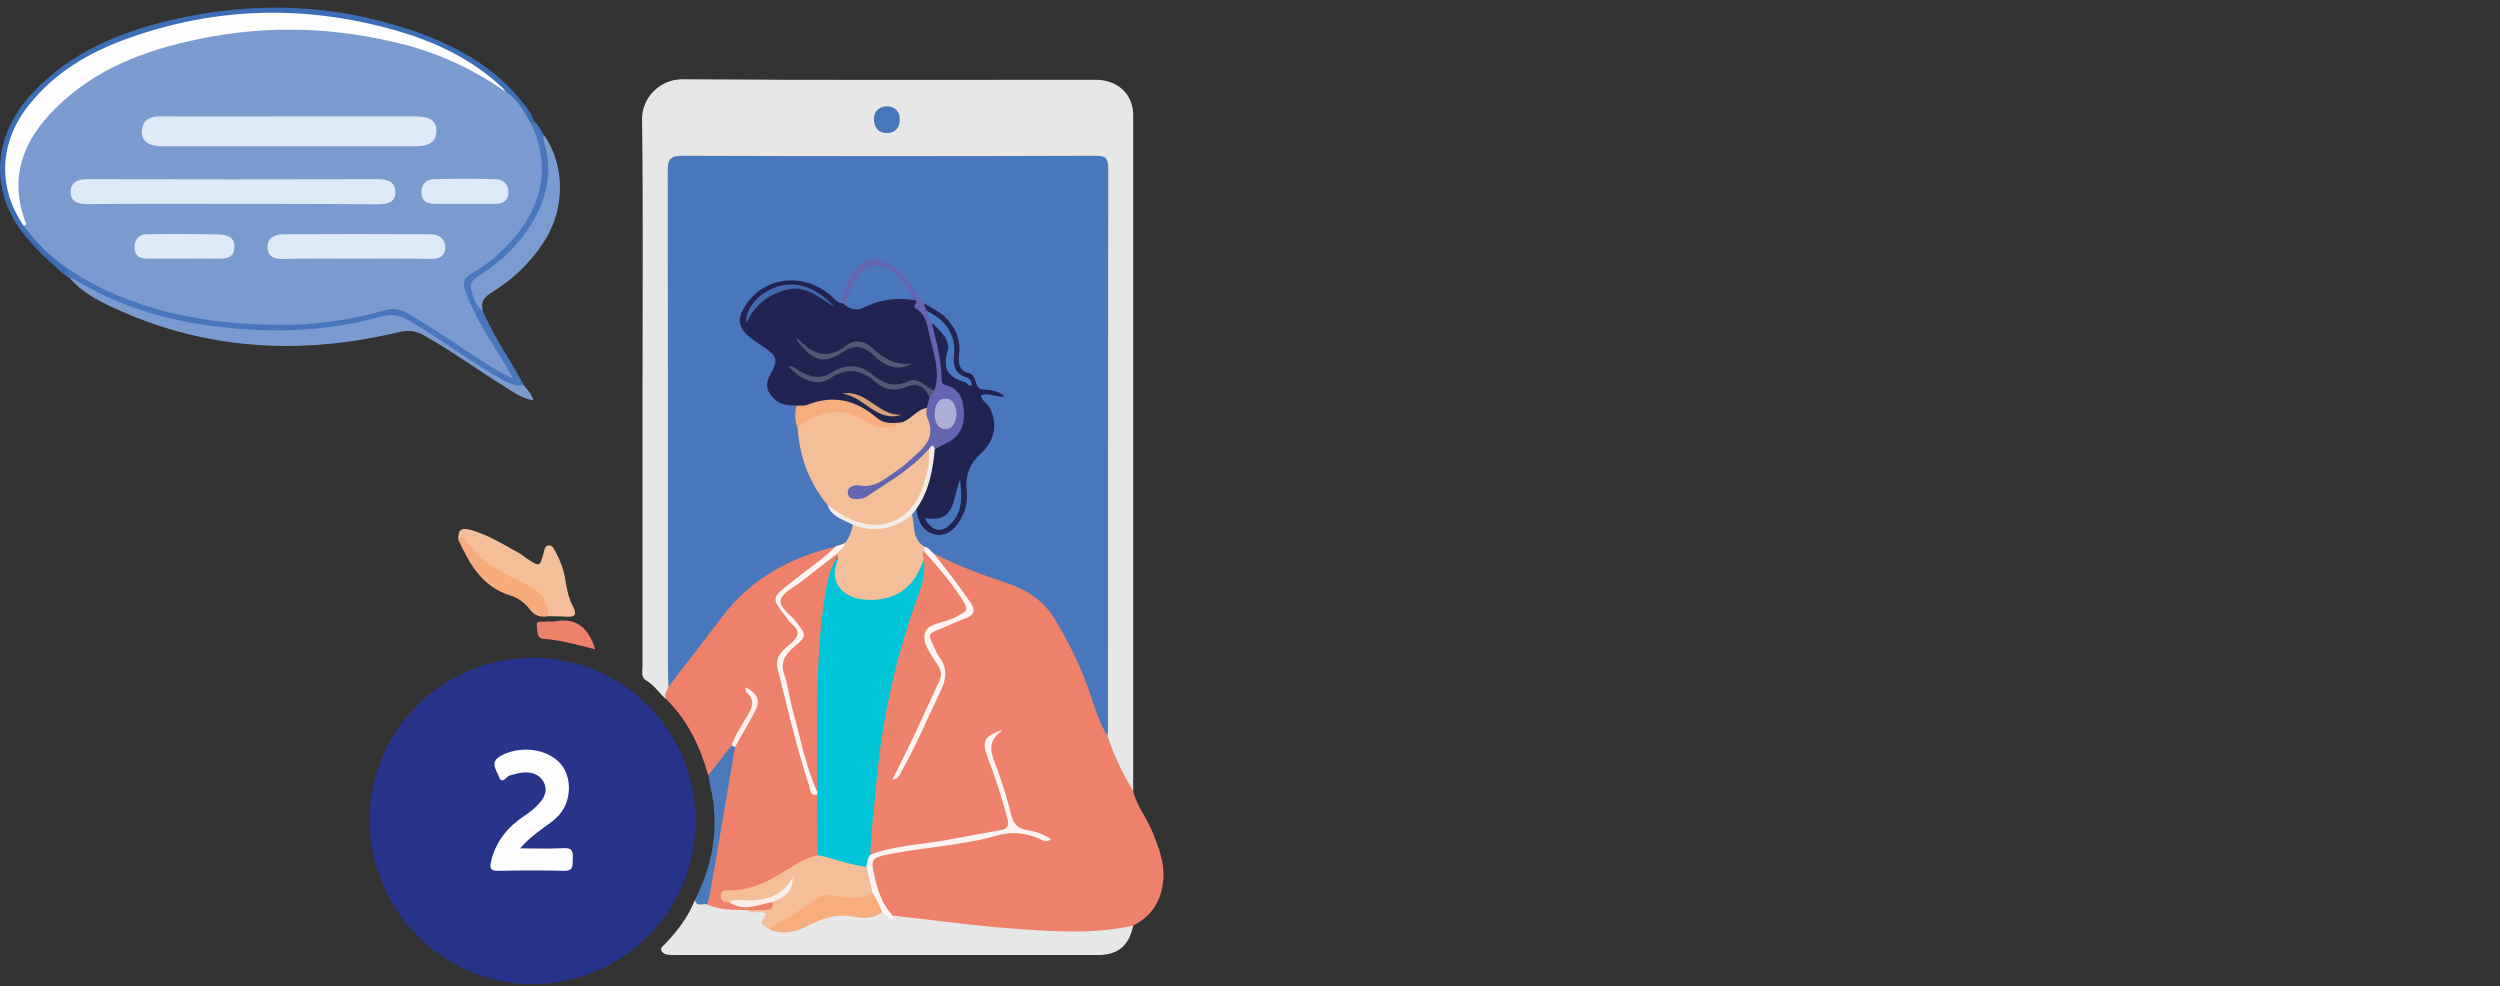 <svg width="256" height="101" viewBox="0 0 256 101" fill="none" xmlns="http://www.w3.org/2000/svg">
<rect x="0" y="0" width="256" height="101" fill="#333333" stroke="none"/>
<g clip-path="url(#clip0_1076_5199)">
<path d="M54.638 67.359C63.854 67.41 71.258 74.859 71.233 84.095C71.207 93.356 63.701 100.806 54.459 100.78C45.294 100.755 37.762 93.101 37.864 83.891C37.915 74.681 45.396 67.308 54.638 67.359Z" fill="#27348A"/>
<path d="M116.039 81.008C116.422 82.59 117.494 83.84 118.081 85.345C118.668 86.85 119.256 88.355 119.128 89.988C118.975 92.131 118.03 93.764 116.064 94.759C115.222 95.677 114.073 95.576 113.001 95.601C106.848 95.831 100.746 95.371 94.67 94.478C93.623 94.325 92.551 94.376 91.555 93.994C89.564 92.718 89.283 90.626 89.079 88.559C89.002 87.743 89.819 87.513 90.483 87.36C92.5 86.901 94.542 86.646 96.585 86.365C98.474 86.11 100.363 85.855 102.15 85.319C103.631 84.86 104.959 85.064 106.312 85.651L106.286 85.6C104.014 85.447 103.248 83.967 102.865 81.952C102.584 80.421 101.946 78.967 101.384 77.513C101.001 76.518 101.027 76.492 101.538 75.676C100.874 76.058 101.052 76.594 101.257 77.181C102.048 79.324 102.789 81.467 103.376 83.687C103.657 84.707 103.274 85.09 102.406 85.319C99.47 86.059 96.457 86.391 93.444 86.85C92.245 87.029 91.019 87.207 89.845 87.564C89.538 87.667 89.206 87.871 88.9 87.539C88.543 86.263 88.874 85.013 88.977 83.763C89.538 76.569 90.713 69.451 93.01 62.588C93.546 60.955 94.466 59.399 94.261 57.587C94.236 57.205 94.057 56.771 94.517 56.49C95.385 56.516 95.64 57.332 96.1 57.817C97.172 59.016 98.091 60.343 98.959 61.695C99.418 62.409 99.393 62.868 98.499 63.251C97.555 63.634 96.661 64.118 95.691 64.45C94.874 64.731 94.746 65.165 95.104 65.879C95.461 66.644 95.793 67.41 96.253 68.15C96.636 68.736 96.661 69.297 96.38 69.935C95.027 72.997 93.7 76.033 92.066 78.967C93.7 76.007 95.078 72.946 96.431 69.833C96.687 69.272 96.687 68.787 96.355 68.277C95.946 67.639 95.615 66.95 95.283 66.261C94.746 65.062 94.849 64.833 96.023 64.348C96.84 64.016 97.657 63.659 98.448 63.251C99.572 62.69 99.597 62.69 98.882 61.593C97.989 60.215 97.019 58.888 95.946 57.613C95.742 57.358 95.436 57.128 95.64 56.745C95.946 56.592 96.227 56.643 96.483 56.796C98.576 57.919 100.823 58.735 103.069 59.424C106.159 60.368 107.946 62.588 109.401 65.267C110.907 68.073 111.852 71.109 113.052 74.043C113.23 74.477 113.358 74.91 113.613 75.319C114.303 77.257 115.554 78.967 116.039 81.008Z" fill="#EE816A"/>
<path d="M116.038 81.008C114.966 79.222 114.073 77.359 113.409 75.395C113.153 74.349 113.077 73.303 113.077 72.231C113.077 54.653 113.077 37.1 113.077 19.548C113.077 19.165 113.077 18.782 113.077 18.4C113.077 16.512 113.026 16.461 111.162 16.461C97.656 16.461 84.151 16.461 70.62 16.461C68.833 16.461 68.756 16.512 68.756 18.323C68.756 34.753 68.756 51.158 68.756 67.588C68.756 68.404 68.756 69.195 68.705 70.012C68.654 70.573 68.577 71.134 68.118 71.542C67.48 70.93 66.994 70.165 66.203 69.706C65.59 69.348 65.794 68.736 65.794 68.2C65.794 58.735 65.794 49.27 65.794 39.83C65.794 30.62 65.871 21.41 65.743 12.226C65.718 9.981 67.607 8.118 69.854 8.118C83.947 8.22 98.065 8.169 112.183 8.169C114.456 8.169 116.038 9.649 116.038 11.792C116.038 34.753 116.038 57.689 116.038 80.65C116.064 80.752 116.038 80.855 116.038 81.008Z" fill="#E6E7E6"/>
<path d="M68.144 71.517C67.965 71.058 68.348 70.726 68.45 70.318C68.526 69.936 68.68 69.578 68.909 69.272C71.36 65.981 73.658 62.537 76.747 59.782C78.483 58.225 80.526 57.23 82.747 56.541C83.641 56.261 84.432 55.47 85.504 55.98C85.581 56.669 85.045 56.924 84.636 57.256C83.155 58.429 81.649 59.603 80.143 60.776C79.454 61.338 79.479 61.695 80.066 62.282C80.628 62.843 81.036 63.557 81.547 64.195C82.083 64.859 82.058 65.471 81.394 65.956C79.811 67.104 79.862 68.481 80.296 70.191C81.011 72.946 81.751 75.65 82.466 78.406C82.772 79.579 83.13 80.753 83.921 81.748C84.126 83.585 84.126 85.447 83.921 87.284C83.513 88.228 82.466 88.203 81.751 88.662C80.219 89.682 78.636 90.652 76.824 91.162C76.16 91.341 75.496 91.417 74.832 91.494C74.628 91.519 74.373 91.57 74.398 91.825C74.424 92.055 74.679 92.106 74.858 92.208C75.65 92.667 76.466 92.514 77.309 92.387C77.922 92.284 78.534 92.055 79.173 92.284C79.505 93.101 78.892 93.279 78.33 93.433C77.717 93.586 77.079 93.458 76.466 93.535C75.037 93.484 73.582 93.662 72.305 92.769C72.101 91.264 72.611 89.861 72.892 88.432C73.582 85.013 73.888 81.518 74.577 78.1C74.679 77.615 74.705 77.079 74.986 76.645C75.522 75.319 76.364 74.12 77.028 72.844C77.335 72.257 77.437 71.721 76.951 71.186C77.462 71.798 77.258 72.385 76.951 72.972C76.364 74.094 75.624 75.14 75.113 76.314C74.22 77.309 73.837 78.737 72.509 79.35C71.692 76.416 70.39 73.711 68.144 71.517Z" fill="#EE816A"/>
<path d="M72.407 92.616C73.735 93.228 75.139 93.126 76.518 93.203C76.901 93.407 77.335 93.305 77.743 93.305C78.28 93.305 78.79 93.279 78.484 94.096C78.28 94.657 78.714 94.81 79.122 94.963C80.347 95.32 81.471 95.04 82.569 94.504C84.152 93.688 85.76 93.177 87.573 93.586C88.364 93.764 89.181 93.586 89.947 93.331C90.509 93.126 90.815 93.739 91.3 93.739C95.462 94.198 99.597 94.785 103.784 95.091C107.869 95.397 111.98 95.678 116.039 94.785C115.605 96.851 114.482 97.795 112.439 97.795C98.091 97.795 83.718 97.795 69.369 97.795C69.063 97.795 68.782 97.821 68.476 97.77C68.169 97.744 67.863 97.642 67.736 97.362C67.582 97.004 67.94 96.851 68.118 96.647C69.369 95.32 70.467 93.917 71.131 92.208C71.591 92.284 72.05 92.31 72.407 92.616Z" fill="#E6E7E6"/>
<path d="M53.643 39.448C54.001 39.908 54.409 40.316 54.639 41.005C53.362 40.775 52.469 40.086 51.524 39.499C48.792 37.79 46.188 35.902 43.38 34.32C42.563 33.861 41.772 33.785 40.827 34.014C30.793 36.412 20.99 35.877 11.569 31.488C9.986 30.749 8.378 29.907 7.178 28.529C7.663 28.121 8.071 28.503 8.454 28.733C12.999 31.259 17.901 32.662 23.032 33.223C28.368 33.785 33.678 33.504 38.886 32.152C40.035 31.846 41.006 31.948 42.052 32.509C44.835 34.04 47.363 36.004 50.069 37.637C51.192 38.351 52.392 38.913 53.643 39.448Z" fill="#799BD0"/>
<path d="M53.643 39.448C52.444 39.627 51.55 38.938 50.58 38.377C47.542 36.616 44.759 34.448 41.695 32.713C40.827 32.228 40.036 32.152 39.066 32.407C34.879 33.58 30.564 33.989 26.249 33.784C19.637 33.478 13.254 32.075 7.51 28.554C7.408 28.503 7.255 28.529 7.127 28.503C6.897 28.325 6.642 28.146 6.412 27.968C6.54 27.661 6.718 27.406 7.101 27.381C8.072 27.636 8.812 28.299 9.68 28.733C14.633 31.259 19.918 32.407 25.458 32.764C30.206 33.07 34.853 32.509 39.423 31.412C40.419 31.182 41.261 31.412 42.104 31.896C44.478 33.249 46.699 34.805 48.946 36.31C49.814 36.871 50.707 37.407 51.678 37.917C50.273 35.519 48.716 33.3 47.695 30.774C46.903 28.759 46.954 28.503 48.742 27.355C50.682 26.08 52.316 24.498 53.567 22.533C55.15 20.059 55.507 17.431 54.741 14.624C54.588 14.012 54.231 13.451 54.231 12.788C54.282 12.584 54.435 12.43 54.639 12.379C55.099 12.737 55.354 13.221 55.609 13.732C57.882 18.375 55.175 23.656 51.371 26.896C50.912 27.279 50.478 27.712 49.967 27.993C48.359 28.886 48.333 29.294 49.176 31.361C49.227 31.514 49.354 31.641 49.431 31.794C50.554 34.524 52.29 36.871 53.643 39.448Z" fill="#4877BB"/>
<path d="M6.922 27.508C6.922 27.84 6.717 27.967 6.411 27.993C4.42 26.181 2.377 24.421 1.126 21.921C-1.223 17.201 0.335 12.507 3.654 9.165C7.381 5.389 12.053 3.373 17.108 2.149C25.712 0.057 34.239 0.312 42.639 3.271C46.979 4.802 50.885 7.022 53.745 10.772C54.127 11.282 54.51 11.792 54.664 12.405C54.561 12.507 54.485 12.634 54.383 12.736C53.515 12.277 53.259 11.308 52.647 10.644C52.264 10.236 51.881 9.853 51.498 9.471C48.23 6.231 44.145 4.445 39.805 3.271C30.154 0.643 20.631 1.128 11.364 4.981C8.122 6.333 5.339 8.348 3.169 11.078C0.207 14.803 0.207 18.783 2.53 22.839C3.45 24.268 4.828 25.314 6.003 26.513C6.334 26.794 6.768 27.023 6.922 27.508Z" fill="#3B6EB7"/>
<path d="M46.928 55.266C46.903 54.194 47.234 53.964 48.409 54.322C50.043 54.832 51.498 55.699 52.979 56.541C53.311 56.72 53.617 56.949 53.923 57.179C55.277 58.072 55.277 58.072 55.685 56.541C55.762 56.261 55.787 55.903 56.145 55.852C56.502 55.801 56.681 56.107 56.808 56.362C57.319 57.281 57.727 58.301 57.881 59.322C58.034 60.291 58.213 61.235 58.672 62.103C59.055 62.817 58.978 63.225 58.034 63.149C57.396 63.098 56.757 63.123 56.119 63.098C55.634 61.389 54.46 60.368 52.877 59.628C50.783 58.684 48.843 57.485 47.439 55.597C47.337 55.419 47.158 55.291 46.928 55.266Z" fill="#F4BE98"/>
<path d="M49.455 31.82C48.664 31.335 48.46 30.468 48.255 29.677C48.051 28.937 48.536 28.554 49.123 28.172C51.37 26.768 53.26 24.931 54.587 22.635C55.991 20.186 56.604 17.558 55.761 14.726C55.659 14.42 55.685 14.063 55.634 13.731C57.906 16.869 57.906 21.436 55.659 24.829C54.255 26.973 52.468 28.656 50.298 29.983C49.583 30.442 49.175 30.927 49.455 31.82Z" fill="#7A9CD0"/>
<path d="M46.929 55.266C47.363 54.756 47.618 55.215 47.797 55.495C49.278 57.639 51.55 58.71 53.796 59.756C55.303 60.47 56.222 61.669 56.145 63.098C55.379 63.251 54.767 63.073 54.282 62.435C53.771 61.772 53.082 61.21 52.265 60.981C49.354 60.088 48.078 57.741 46.929 55.266Z" fill="#F7AC7D"/>
<path d="M72.408 92.616C72 92.463 71.336 92.948 71.157 92.157C73.046 88.458 73.685 84.58 72.74 80.498C72.663 80.115 72.587 79.758 72.536 79.375C73.327 78.355 74.119 77.334 74.91 76.339C75.089 76.237 75.217 76.288 75.268 76.492C74.4 81.544 73.557 86.57 72.689 91.621C72.612 91.953 72.51 92.284 72.408 92.616Z" fill="#4A79BC"/>
<path d="M60.944 66.491C59.132 66.032 57.447 65.547 55.66 65.419C54.919 65.368 55.047 64.578 54.97 64.093C54.868 63.48 55.481 63.71 55.787 63.659C56.119 63.608 56.477 63.685 56.809 63.634C59.055 63.2 60.281 64.322 60.944 66.491Z" fill="#EE816A"/>
<path d="M53.26 86.875C54.945 86.875 56.35 86.926 57.728 86.85C58.622 86.799 58.698 87.233 58.647 87.921C58.596 88.534 58.826 89.197 57.754 89.171C55.507 89.12 53.26 89.12 51.014 89.171C50.146 89.197 50.146 88.814 50.299 88.151C50.784 86.135 52.009 84.681 53.669 83.559C54.282 83.15 54.843 82.717 55.303 82.156C55.813 81.569 56.069 80.88 55.711 80.165C55.354 79.426 54.69 79.094 53.822 79.094C53.26 79.094 52.75 79.272 52.214 79.4C51.831 79.502 51.397 80.446 51.065 79.477C50.809 78.788 50.095 78.022 51.346 77.359C53.107 76.441 55.558 76.568 57.065 77.869C58.264 78.89 58.622 80.854 57.856 82.538C57.396 83.533 56.528 84.171 55.66 84.758C54.869 85.344 54.103 85.906 53.26 86.875Z" fill="#FDFDFE"/>
<path d="M85.555 55.98C80.883 57.077 76.875 59.272 73.939 63.175C72.126 65.573 70.288 67.92 68.45 70.318C68.424 69.681 68.399 69.043 68.399 68.405C68.399 51.439 68.399 34.473 68.373 17.507C68.373 16.308 68.628 15.951 69.905 15.951C83.998 16.002 98.116 16.002 112.209 15.951C113.205 15.951 113.485 16.206 113.485 17.227C113.46 36.361 113.46 55.496 113.46 74.605C113.46 74.86 113.434 75.115 113.409 75.37C112.49 73.865 112.03 72.206 111.468 70.574C110.524 67.92 109.298 65.445 107.792 63.073C106.669 61.312 104.933 60.318 103.018 59.68C100.49 58.838 97.988 57.894 95.614 56.669C95.078 56.72 94.772 56.21 94.286 56.108C93.214 55.19 93.189 53.939 93.138 52.664C93.265 52.332 93.469 52.051 93.878 52.128C94.184 52.383 94.261 52.766 94.414 53.123C94.695 53.786 95.103 54.297 95.869 54.348C96.712 54.399 97.35 54.067 97.81 53.353C98.32 52.511 98.703 51.592 98.601 50.597C98.422 48.811 98.933 47.332 100.286 46.031C101.69 44.678 101.716 43.199 100.746 41.642C100.516 41.26 99.954 40.928 100.286 40.443C100.567 40.01 101.154 40.214 101.614 40.214C101.818 40.214 101.997 40.367 102.226 40.341C102.405 40.367 102.303 40.06 102.277 40.239C102.277 40.29 102.252 40.316 102.226 40.29C101.716 40.265 101.231 40.163 100.746 40.188C100.567 40.188 100.312 40.239 100.261 40.112C99.699 38.785 97.784 38.326 97.912 36.616C98.091 34.218 97.018 32.662 94.976 31.616C94.823 31.539 94.695 31.412 94.542 31.335C94.031 31.004 93.75 30.468 93.393 29.983C93.087 29.524 92.806 29.039 92.423 28.656C90.61 26.718 88.414 25.901 86.934 29.473C86.704 30.009 86.602 30.621 86.244 31.08C85.504 31.335 85.172 30.748 84.738 30.391C81.981 28.146 78.228 28.707 76.492 31.667C75.853 32.764 75.981 33.529 77.002 34.32C77.641 34.805 78.381 35.188 78.968 35.723C79.657 36.336 79.989 37.025 79.504 37.968C78.534 39.907 78.943 40.647 81.113 41.158C81.317 41.209 81.521 41.26 81.674 41.413C81.802 42.153 81.725 42.944 81.93 43.683C82.159 46.541 83.155 49.143 84.84 51.439C85.147 52.102 85.683 52.536 86.321 52.868C86.729 53.072 87.163 53.251 87.393 53.684C87.572 54.45 87.317 55.062 86.755 55.572C86.397 55.853 86.04 56.108 85.555 55.98Z" fill="#4877BB"/>
<path d="M83.743 87.565C83.717 85.524 83.692 83.458 83.666 81.417C83.488 81.238 83.411 81.034 83.36 80.779C83.181 73.992 83.13 67.206 84.1 60.471C84.279 59.297 84.432 58.098 85.402 57.256C86.143 57.205 85.913 57.766 85.913 58.149C85.913 59.961 86.73 60.904 88.543 61.007C89.845 61.083 91.07 60.802 92.245 60.241C93.036 59.858 93.572 59.221 93.904 58.379C94.057 57.971 94.006 57.409 94.619 57.282C94.772 58.659 94.415 59.935 93.93 61.236C91.811 67.129 90.406 73.176 89.819 79.427C89.564 82.131 89.206 84.81 89.13 87.54C89.181 88.024 89.104 88.509 88.823 88.917C86.985 88.943 85.275 88.637 83.743 87.565Z" fill="#00C4D8"/>
<path d="M94.593 57.281C93.623 60.215 91.657 61.593 88.696 61.414C86.398 61.287 84.866 59.73 85.709 57.562C85.785 57.383 85.734 57.154 85.734 56.924C85.658 56.848 85.607 56.746 85.607 56.618C85.709 56.108 86.194 55.929 86.526 55.597C86.985 55.062 87.189 54.424 87.343 53.735C88.543 53.505 89.743 53.99 90.968 53.633C91.811 53.378 92.423 52.562 93.368 52.664C93.725 53.786 93.342 55.189 94.644 55.955C94.798 56.108 94.798 56.286 94.644 56.465C94.261 56.72 94.593 57.001 94.593 57.281Z" fill="#F4BE98"/>
<path d="M88.721 88.764C88.772 88.33 88.823 87.896 89.129 87.513C91.606 86.57 94.286 86.493 96.839 86.034C98.703 85.677 100.592 85.345 102.456 85.013C103.12 84.886 103.35 84.631 103.171 83.865C102.609 81.697 101.894 79.554 101.103 77.462C100.541 75.931 100.771 75.421 102.482 74.783C102.507 74.808 102.533 74.885 102.533 74.885C100.848 76.058 101.639 77.436 102.15 78.839C102.686 80.344 103.171 81.901 103.554 83.457C103.784 84.35 104.192 84.835 105.111 84.988C105.954 85.141 106.822 85.37 107.639 85.932C107.077 86.365 106.669 85.983 106.311 85.83C104.984 85.319 103.681 85.115 102.226 85.523C98.499 86.595 94.618 86.748 90.84 87.513C89.308 87.82 89.155 88.049 89.512 89.555C89.844 91.06 90.278 92.514 91.35 93.688C91.376 93.892 91.657 94.274 91.121 94.045C90.814 93.917 90.61 93.636 90.329 93.432C89.64 92.871 89.436 92.029 89.052 91.315C88.823 90.473 88.338 89.682 88.721 88.764Z" fill="#FCF4F2"/>
<path d="M94.644 56.49C94.644 56.312 94.644 56.159 94.644 55.98C95.103 56.031 95.282 56.465 95.614 56.669C96.891 58.302 98.167 59.934 99.341 61.644C99.954 62.537 99.775 62.97 98.831 63.328C97.81 63.71 96.814 64.221 95.793 64.603C95.206 64.833 95.078 65.088 95.359 65.624C95.64 66.134 95.793 66.746 96.15 67.206C97.069 68.405 96.916 69.553 96.278 70.854C94.95 73.609 93.776 76.415 92.269 79.069C92.116 79.324 92.065 79.707 91.376 79.86C92.193 78.227 92.908 76.773 93.623 75.293C94.491 73.456 95.308 71.594 96.176 69.757C96.457 69.195 96.406 68.736 96.099 68.226C95.461 67.18 94.44 65.955 94.695 64.909C94.95 63.761 96.686 63.812 97.733 63.251C99.239 62.46 99.265 62.511 98.295 61.032C97.222 59.424 95.972 57.944 94.644 56.49Z" fill="#FDF4F3"/>
<path d="M90.789 10.873C91.683 10.925 92.142 11.409 92.142 12.251C92.142 13.068 91.657 13.629 90.815 13.629C89.972 13.629 89.513 13.068 89.487 12.251C89.487 11.409 89.972 10.95 90.789 10.873Z" fill="#4777BB"/>
<path d="M88.72 88.763C88.924 89.631 89.129 90.498 89.333 91.366C89.077 92.029 88.49 92.131 87.877 92.182C87.112 92.259 86.346 92.233 85.605 92.08C84.686 91.902 83.742 92.055 83.103 92.692C81.903 93.917 80.371 94.504 78.865 95.193C77.793 94.606 77.793 94.606 78.457 93.56C77.87 93.177 77.104 93.662 76.567 93.203C77.129 93.203 77.665 93.203 78.227 93.177C78.712 93.152 79.274 93.177 79.121 92.386C79.325 91.621 80.295 91.825 80.652 91.009C80.627 91.085 80.652 91.136 80.55 91.213C79.095 92.488 77.333 92.514 75.521 92.463C75.265 92.463 75.01 92.412 74.755 92.412C74.27 92.386 73.759 92.335 73.81 91.672C73.836 91.264 74.193 91.136 74.576 91.162C77.282 91.264 79.427 89.784 81.571 88.457C82.286 88.024 83.001 87.769 83.767 87.564C85.401 87.922 87.009 88.559 88.72 88.763Z" fill="#F4BE98"/>
<path d="M86.525 55.623C86.474 56.159 85.938 56.312 85.708 56.695C84.687 58.149 83.155 59.017 81.802 60.088C80.066 61.466 80.04 61.466 81.496 63.15C81.751 63.43 81.955 63.762 82.185 64.043C82.823 64.834 82.721 65.599 81.93 66.109C80.5 67.028 80.372 68.227 80.781 69.732C81.572 72.717 82.21 75.727 83.181 78.661C83.436 79.427 83.385 80.269 83.691 81.008C83.691 81.136 83.691 81.238 83.691 81.366C82.951 81.544 83.002 80.932 82.874 80.524C81.572 76.569 80.653 72.538 79.632 68.507C79.326 67.257 80.143 66.594 80.909 65.956C81.725 65.267 82.057 64.68 81.062 63.89C80.806 63.685 80.653 63.354 80.423 63.099C79.019 61.262 78.994 61.236 80.857 59.757C82.44 58.481 84.151 57.358 85.606 55.93C85.887 55.853 86.193 55.751 86.525 55.623Z" fill="#FDF5F3"/>
<path d="M74.731 92.412C75.038 92.08 75.421 92.157 75.804 92.182C77.872 92.259 79.863 92.157 81.191 89.81C81.114 91.289 80.782 91.621 79.072 92.386C77.642 92.59 76.212 93.432 74.731 92.412Z" fill="#FBEDE7"/>
<path d="M75.267 76.492C75.139 76.441 75.011 76.39 74.909 76.339C75.292 75.267 75.93 74.298 76.518 73.329C77.028 72.512 77.335 71.747 76.518 70.956C76.39 70.828 76.237 70.624 76.415 70.394C77.666 71.134 77.896 71.747 77.258 72.946C76.62 74.17 75.93 75.319 75.267 76.492Z" fill="#FCF1EE"/>
<path d="M78.842 95.193C78.867 95.116 78.842 94.963 78.893 94.963C80.654 94.172 82.161 92.948 83.769 91.927C84.382 91.545 85.122 91.647 85.863 91.8C87.011 92.029 88.237 92.106 89.309 91.392C89.743 92.029 90.075 92.718 90.331 93.433C89.411 94.07 88.365 94.07 87.369 93.866C85.658 93.535 84.203 94.045 82.748 94.785C81.497 95.423 80.22 95.78 78.842 95.193Z" fill="#F8AD7D"/>
<path d="M6.922 27.508C5.161 26.284 3.654 24.804 2.403 23.069C0.259 17.38 2.582 13.119 6.871 9.573C10.573 6.486 14.964 4.802 19.611 3.782C28.011 1.945 36.308 2.327 44.452 5.159C47.158 6.103 49.635 7.481 51.779 9.369C53.005 10.185 53.694 11.435 54.383 12.685C56.987 18.12 54.715 22.89 50.605 26.386C49.864 27.024 49.048 27.559 48.205 28.07C47.465 28.503 47.388 28.988 47.643 29.753C48.562 32.381 50.094 34.652 51.524 37.025C51.83 37.509 52.111 38.02 52.545 38.759C50.886 37.968 49.533 37.127 48.231 36.234C46.112 34.83 44.018 33.402 41.822 32.126C41.056 31.692 40.316 31.514 39.423 31.769C35.874 32.789 32.197 33.3 28.547 33.274C20.887 33.198 13.484 31.845 6.922 27.508Z" fill="#7A9BD0"/>
<path d="M51.778 9.394C48.586 7.175 45.114 5.516 41.336 4.547C34.442 2.786 27.524 2.531 20.554 3.96C14.963 5.083 9.754 7.022 5.644 11.129C2.427 14.318 0.895 18.094 2.58 22.661C2.657 22.839 2.785 23.095 2.402 23.095C-0.279 19.14 -0.075 14.548 2.963 10.746C5.593 7.455 9.065 5.389 12.946 3.986C22.035 0.694 31.251 0.465 40.519 3.118C44.552 4.266 48.28 6.027 51.395 8.935C51.548 9.037 51.65 9.216 51.778 9.394Z" fill="#FDFDFE"/>
<path d="M81.573 41.54C80.807 41.489 80.041 41.515 79.403 40.953C78.535 40.214 78.28 39.397 78.867 38.377C79.71 36.846 79.633 36.514 78.178 35.519C77.871 35.315 77.539 35.086 77.233 34.881C75.471 33.657 75.318 32.585 76.62 30.876C78.612 28.274 82.339 27.968 84.994 30.187C85.377 30.519 85.658 30.978 86.22 31.055C86.424 31.029 86.603 31.029 86.807 31.08C87.573 31.386 88.262 31.157 89.002 30.927C90.56 30.391 92.117 29.907 93.751 30.621C95.283 32.636 95.87 35.009 96.151 37.458C96.253 38.351 96.585 39.295 95.794 40.06C94.364 39.321 92.934 39.091 91.3 39.601C90.611 39.831 89.947 39.014 89.334 38.581C87.956 37.535 86.526 37.458 85.122 38.428C84.254 39.04 83.386 38.938 82.492 38.555C82.058 38.377 81.752 37.994 81.42 37.943C81.701 37.968 81.931 38.3 82.288 38.479C83.309 38.963 84.254 39.091 85.275 38.402C86.603 37.484 88.007 37.56 89.258 38.555C90.407 39.474 91.53 40.035 93.087 39.295C94.007 38.861 94.823 39.448 95.436 40.673C95.462 41.081 95.308 41.464 95.053 41.795C94.16 42.459 93.343 43.249 92.194 43.53C90.994 43.785 89.922 43.479 89.002 42.714C87.343 41.336 85.479 41.03 83.411 41.668C82.799 41.821 82.16 41.974 81.573 41.54Z" fill="#212451"/>
<path d="M92.347 43.25C93.317 42.944 93.853 41.949 94.9 41.77C95.385 42.637 95.334 43.632 95.614 44.551C95.716 44.883 95.512 45.214 95.257 45.469C93.597 47.23 91.836 48.862 89.615 49.934C89.257 50.113 88.9 50.113 88.517 50.087C88.109 50.062 87.674 49.985 87.368 50.521C87.904 50.929 88.389 50.699 88.849 50.419C90.738 49.296 92.678 48.25 94.159 46.566C94.415 46.26 94.721 45.724 95.308 46.133C95.895 48.735 94.185 52.307 91.836 53.429C89.589 54.501 86.449 53.735 84.739 51.694C82.824 49.398 81.853 46.719 81.675 43.76C82.824 42.178 85.147 41.413 86.934 42C87.649 42.229 88.313 42.612 89.002 42.944C90.074 43.53 91.198 43.607 92.347 43.25Z" fill="#F4BE98"/>
<path d="M94.696 31.08C95.334 31.539 96.1 31.82 96.713 32.407C97.836 33.478 98.373 34.728 98.219 36.259C98.117 37.127 98.194 37.968 99.189 38.198C100.16 38.428 99.675 39.78 100.619 39.882C101.36 39.959 102.126 39.907 102.866 40.596C101.947 40.724 101.206 40.137 100.441 40.494C100.492 41.005 101.002 41.209 101.232 41.591C102.202 43.122 101.972 45.035 100.466 46.413C99.317 47.459 98.832 48.607 98.985 50.112C99.062 50.954 99.011 51.796 98.653 52.613C98.015 54.092 96.968 54.96 95.845 54.756C94.466 54.475 94.032 53.378 93.828 52.154C94.313 50.623 95.181 49.194 95.309 47.536C95.36 47.051 95.334 46.515 95.539 46.056C95.871 45.52 96.483 45.342 96.968 45.035C98.909 43.76 98.909 41.106 96.943 39.856C96.585 39.627 96.228 39.423 96.203 38.912C96.126 37.101 95.82 35.315 95.232 33.58C95.181 33.453 95.258 33.325 95.283 33.223C95.794 32.789 96.075 33.274 96.305 33.555C97.07 34.55 97.76 35.57 97.249 36.922C96.968 37.662 97.3 38.147 97.964 38.453C98.296 38.606 98.602 38.81 98.985 38.938C97.632 38.53 97.249 37.611 97.428 36.285C97.607 34.83 96.866 33.759 95.845 32.84C95.488 32.534 95.079 32.279 94.773 31.948C94.594 31.667 94.364 31.412 94.696 31.08Z" fill="#212451"/>
<path d="M95.41 33.07C95.895 34.983 96.405 36.897 96.431 38.887C96.431 39.168 96.507 39.346 96.839 39.423C98.346 39.831 98.678 41.005 98.703 42.331C98.754 43.76 98.167 44.831 96.788 45.444C96.405 45.622 96.048 45.852 95.691 46.031C95.486 46.005 95.308 45.979 95.129 45.954C93.367 48.02 91.019 49.322 88.823 50.801C88.644 50.929 88.44 51.031 88.236 51.056C87.7 51.133 86.959 51.235 86.832 50.572C86.678 49.832 87.521 49.628 87.955 49.704C89.691 50.036 90.763 48.888 92.014 48.072C92.32 47.867 92.627 47.612 92.908 47.357C94.235 46.107 96.048 45.061 94.925 42.714C94.797 42.433 94.899 42.05 94.899 41.719C95.001 41.362 95.103 41.005 95.206 40.673C95.333 40.418 95.308 40.035 95.691 39.959C96.303 38.096 95.639 36.31 95.231 34.55C94.976 33.478 94.899 32.254 93.776 31.59C93.316 31.335 94.21 30.901 93.623 30.723C92.729 30.187 92.346 29.167 91.58 28.478C90.023 27.049 88.797 27.202 87.674 29.039C87.24 29.753 87.342 30.723 86.5 31.208C86.397 31.157 86.321 31.08 86.219 31.004C86.372 29.371 87.061 27.993 88.338 26.998C89.155 26.36 90.099 26.513 90.942 26.998C92.116 27.661 92.959 28.631 93.674 29.779C93.954 30.238 94.159 30.774 94.695 31.029C94.593 31.31 94.771 31.539 94.899 31.769C95.103 32.228 95.665 32.483 95.41 33.07Z" fill="#6465B0"/>
<path d="M92.346 43.25C91.121 43.938 89.819 43.989 88.67 43.199C86.117 41.438 83.87 42.153 81.623 43.785C81.419 43.045 81.343 42.306 81.572 41.54C81.955 41.515 82.364 41.591 82.721 41.438C85.376 40.392 87.674 40.979 89.793 42.79C90.508 43.428 91.453 43.352 92.346 43.25Z" fill="#F6AE7F"/>
<path d="M95.129 46.005C95.206 45.8 95.333 45.622 95.563 45.648C95.64 45.673 95.665 45.928 95.716 46.056C95.512 48.199 95.129 50.291 93.827 52.128C93.674 52.306 93.546 52.51 93.393 52.689C91.58 54.194 89.589 54.577 87.368 53.76C86.398 53.199 85.147 52.97 84.738 51.694C85.964 52.612 87.266 53.454 88.798 53.684C91.376 54.067 93.572 52.612 94.491 49.857C94.925 48.632 95.257 47.331 95.129 46.005Z" fill="#F4EDE7"/>
<path d="M83.666 81.059C82.466 78.38 81.955 75.498 81.164 72.691C80.832 71.518 80.73 70.267 80.321 69.119C79.862 67.844 80.373 67.053 81.292 66.262C82.645 65.114 82.619 65.088 81.547 63.711C80.96 62.945 79.785 62.206 79.939 61.44C80.092 60.7 81.292 60.164 82.058 59.552C83.283 58.583 84.508 57.639 85.734 56.695C85.734 56.771 85.759 56.848 85.785 56.95C85.019 58.149 84.713 59.476 84.483 60.879C83.436 67.589 83.743 74.324 83.666 81.059Z" fill="#EE816A"/>
<path d="M29.745 11.92C33.983 11.92 38.247 11.92 42.485 11.92C44.017 11.92 44.68 12.354 44.68 13.4C44.706 14.446 44.017 14.981 42.536 14.981C33.907 14.981 25.303 14.981 16.674 14.981C15.193 14.981 14.478 14.446 14.529 13.4C14.605 12.277 15.32 11.92 16.342 11.92C20.835 11.945 25.303 11.92 29.745 11.92Z" fill="#DEEAF7"/>
<path d="M23.747 20.875C18.82 20.875 13.893 20.849 8.991 20.901C8.021 20.901 7.204 20.696 7.229 19.599C7.28 18.528 8.123 18.324 9.067 18.349C18.948 18.375 28.828 18.375 38.734 18.349C39.755 18.349 40.495 18.681 40.495 19.701C40.495 20.696 39.678 20.926 38.759 20.926C33.755 20.875 28.751 20.875 23.747 20.875Z" fill="#DDEAF7"/>
<path d="M36.511 26.488C34.01 26.488 31.508 26.463 29.006 26.514C28.112 26.539 27.423 26.309 27.397 25.34C27.372 24.32 28.163 23.988 29.031 23.988C34.035 23.962 39.039 23.962 44.043 23.988C44.911 23.988 45.6 24.422 45.6 25.314C45.6 26.284 44.911 26.539 44.017 26.514C41.515 26.463 39.013 26.488 36.511 26.488Z" fill="#DDEAF7"/>
<path d="M18.922 26.488C17.645 26.488 16.369 26.488 15.092 26.488C14.301 26.488 13.765 26.181 13.765 25.314C13.765 24.497 14.275 23.987 15.016 23.987C17.518 23.936 20.02 23.962 22.522 24.013C23.313 24.038 24.079 24.345 24.002 25.365C23.926 26.411 23.185 26.488 22.343 26.488C21.22 26.462 20.071 26.488 18.922 26.488Z" fill="#DEEAF7"/>
<path d="M47.542 20.875C46.52 20.875 45.499 20.875 44.478 20.875C43.661 20.875 43.15 20.518 43.15 19.676C43.15 18.885 43.636 18.375 44.401 18.349C46.52 18.298 48.639 18.298 50.784 18.349C51.55 18.375 52.06 18.885 52.06 19.676C52.06 20.492 51.55 20.875 50.733 20.875C49.661 20.875 48.614 20.875 47.542 20.875Z" fill="#DDEAF7"/>
<path d="M86.5 31.258C87.011 30.11 87.189 28.809 88.21 27.89C89.181 26.997 90.253 26.895 91.274 27.788C92.244 28.63 93.112 29.549 93.623 30.748C91.785 30.391 90.049 30.722 88.389 31.513C87.7 31.87 87.087 31.615 86.5 31.258Z" fill="#4877BB"/>
<path d="M95.666 40.01C95.513 40.239 95.334 40.494 95.181 40.724C94.772 39.601 93.904 39.168 92.883 39.601C91.606 40.112 90.585 39.933 89.59 39.066C88.134 37.79 86.653 37.637 84.969 38.759C83.718 39.576 82.058 39.015 80.731 37.484C81.241 37.458 81.547 37.79 81.879 37.994C83.003 38.657 84.024 38.887 85.3 38.071C86.526 37.28 88.007 37.28 89.232 38.275C90.355 39.193 91.453 39.754 92.934 39.066C94.083 38.504 94.772 39.678 95.666 40.01Z" fill="#535675"/>
<path d="M93.47 37.203C92.091 37.994 90.814 37.713 89.385 36.31C88.466 35.417 87.444 35.315 86.5 35.928C84.381 37.331 83.385 37.152 81.547 34.779C81.624 34.754 81.726 34.677 81.751 34.703C83.206 36.31 84.764 36.897 86.704 35.341C87.368 34.805 88.44 34.856 89.104 35.443C90.329 36.565 91.606 37.509 93.47 37.203Z" fill="#535675"/>
<path d="M85.478 31.438C83.87 30.519 82.543 29.09 80.398 29.703C78.534 30.238 77.207 31.335 76.415 33.121C76.287 31.769 77.411 30.29 79.07 29.55C81.189 28.631 83.462 29.244 85.478 31.438Z" fill="#4169A9"/>
<path d="M92.372 42.459C89.742 43.352 88.465 40.52 86.219 40.316C88.721 39.805 89.997 42.688 92.372 42.459Z" fill="#DAA179"/>
<path d="M95.41 33.07C95.231 32.662 95.078 32.228 94.899 31.82C96.789 32.789 97.938 34.193 97.682 36.438C97.555 37.458 97.835 38.275 98.908 38.632C99.291 38.759 99.546 39.014 99.495 39.474C99.138 39.627 99.086 39.244 98.882 39.167C97.223 38.657 96.431 37.892 97.044 35.902C97.35 34.907 96.329 33.835 95.41 33.07Z" fill="#487ABF"/>
<path d="M94.695 53.046C97.963 53.633 97.529 50.827 98.321 49.117C98.474 50.75 98.627 52.332 97.401 53.607C96.406 54.628 95.41 54.449 94.695 53.046Z" fill="#4877BB"/>
<path d="M97.962 42.433C97.835 43.148 97.63 43.99 96.762 43.938C95.945 43.888 95.69 43.071 95.716 42.331C95.741 41.591 96.022 40.775 96.865 40.826C97.681 40.852 97.886 41.668 97.962 42.433Z" fill="#AEAFD7"/>
</g>
<defs>
<clipPath id="clip0_1076_5199">
<rect width="256" height="100" fill="white" transform="translate(0 0.78)"/>
</clipPath>
</defs>
</svg>
